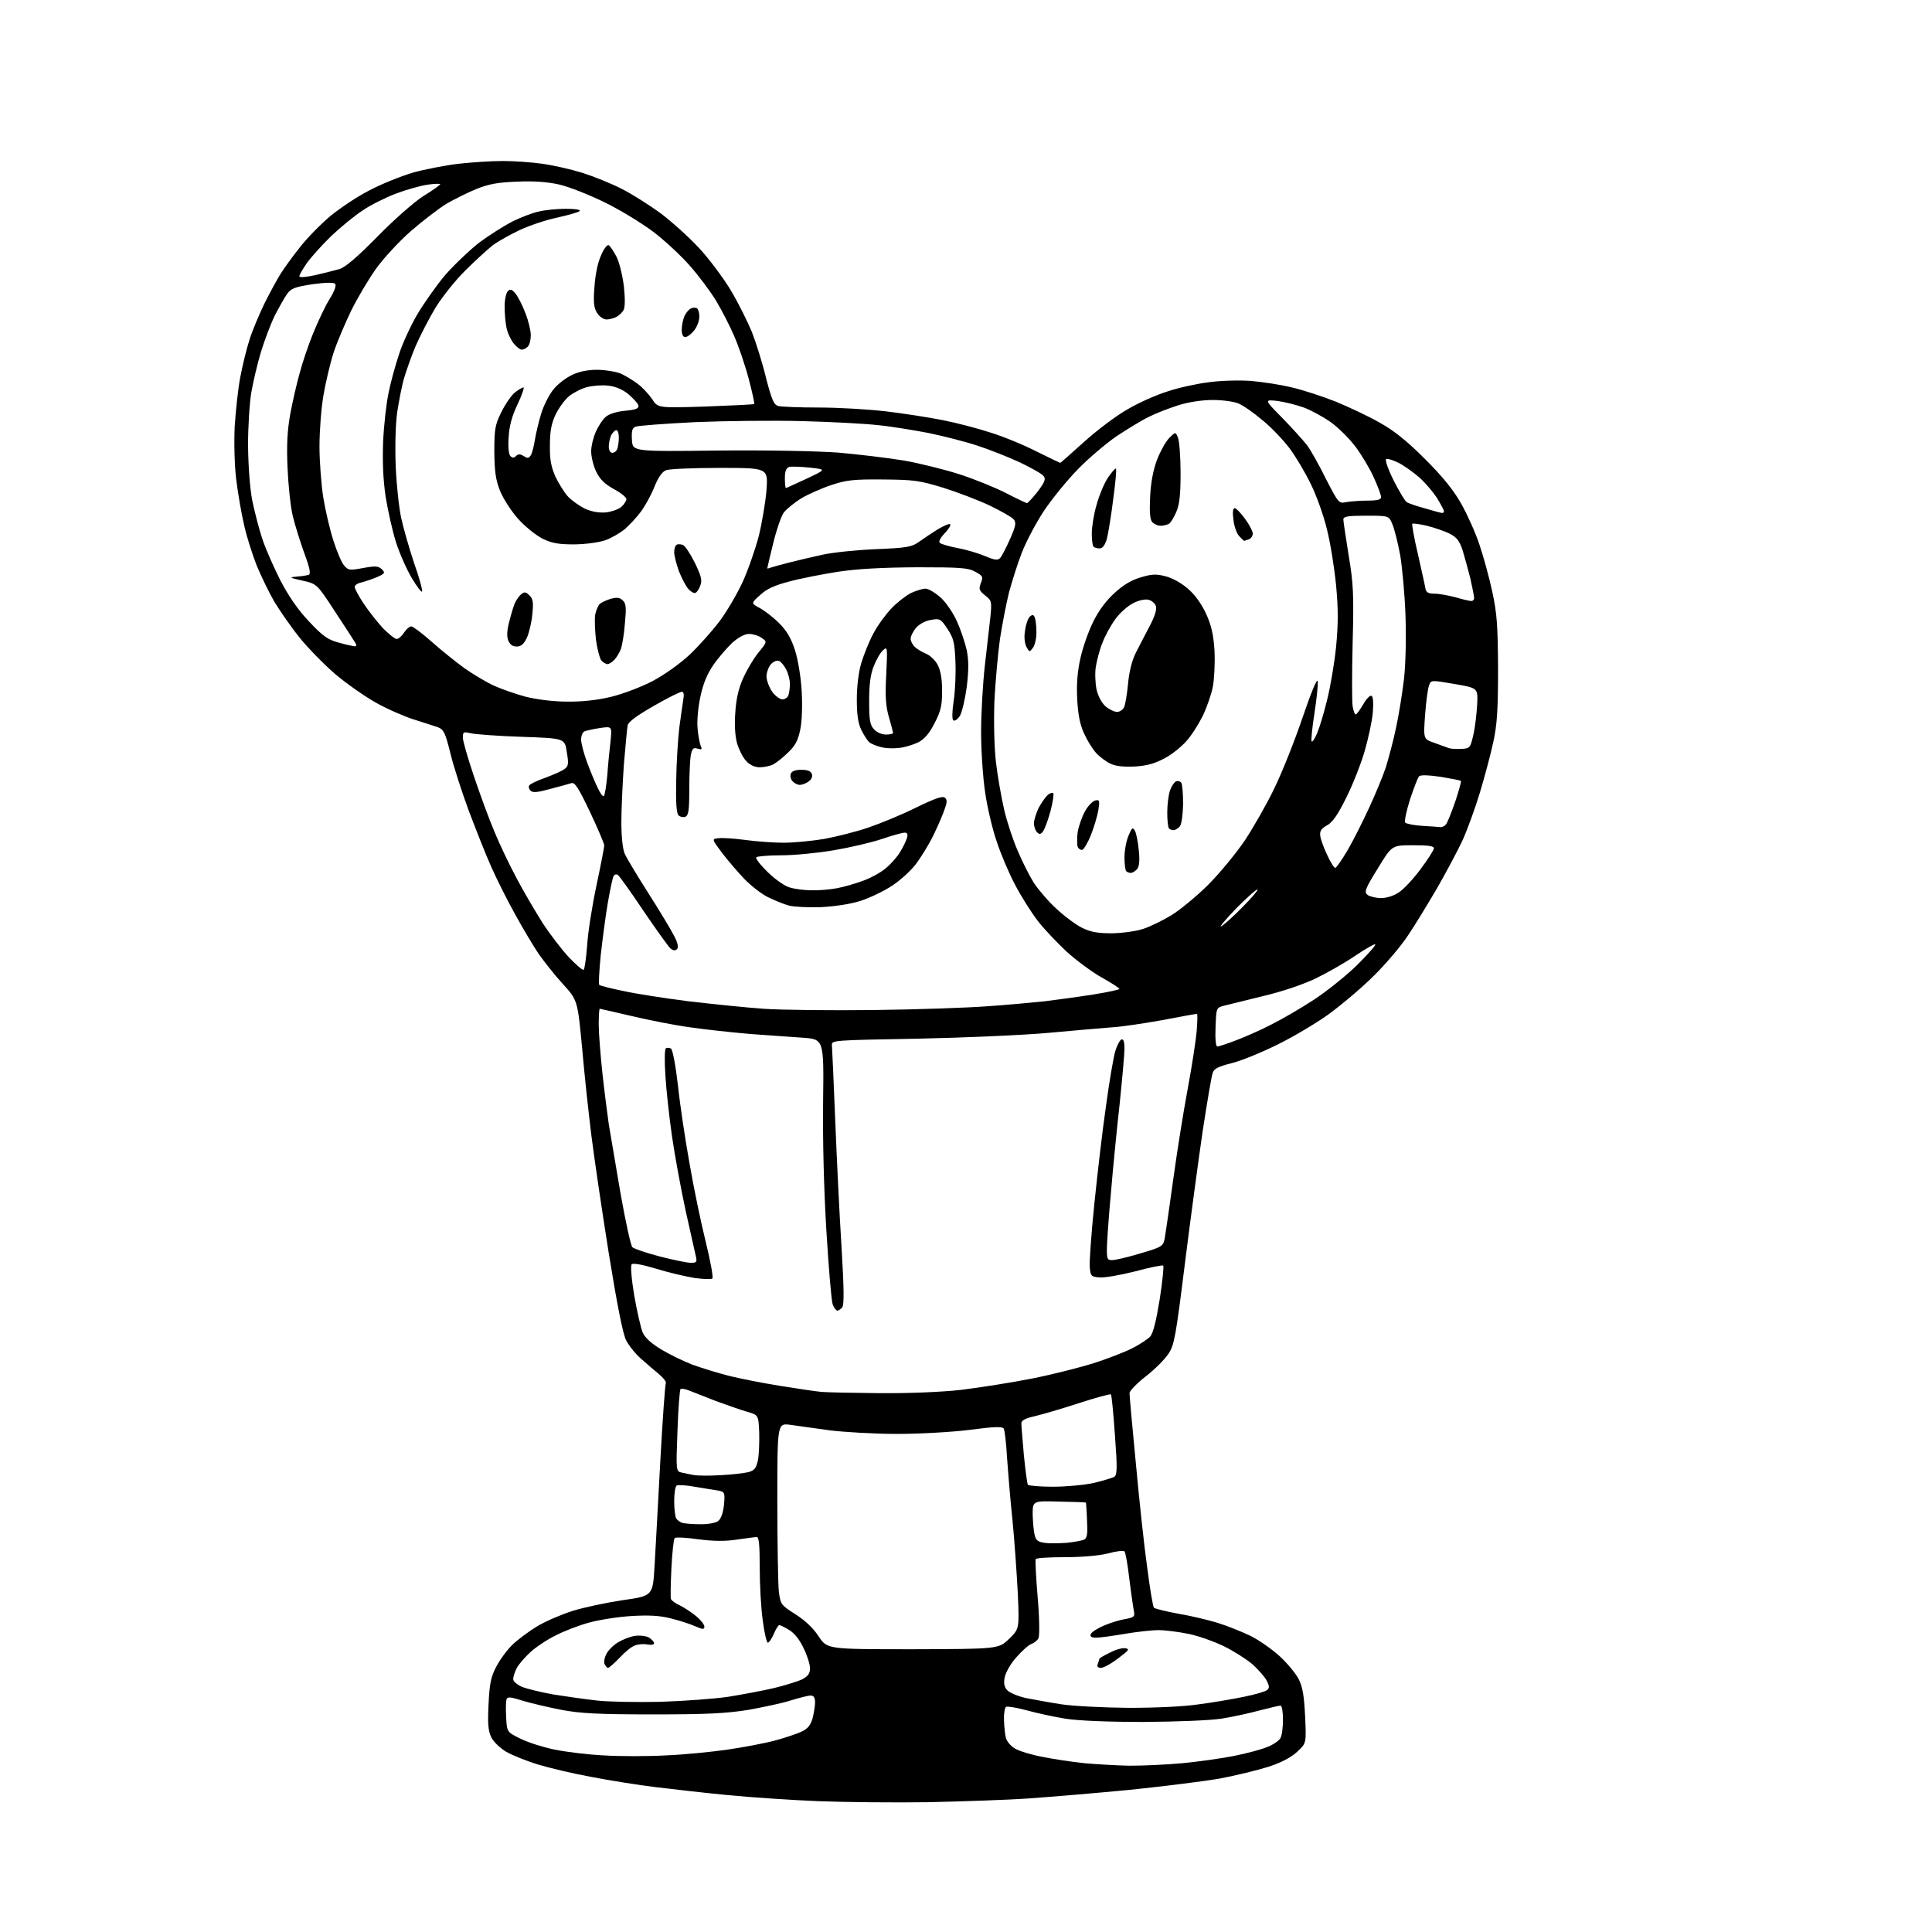 <?xml version="1.0" encoding="UTF-8" standalone="no"?>
<svg 
  version="1.1" 
  xmlns="http://www.w3.org/2000/svg" 
  xmlns:xlink="http://www.w3.org/1999/xlink" 
  xmlns:svg="http://www.w3.org/2000/svg"
  xmlns:rdf="http://www.w3.org/1999/02/22-rdf-syntax-ns#"
  xmlns:cc="http://creativecommons.org/ns#"
  xmlns:dc="http://purl.org/dc/elements/1.1/"
  viewBox="0 0 768 768"
  width="768"
  height="768"
>
<style>svg {background-color: white; }</style>"
<path stroke="none" fill="black" fill-rule="evenodd" d="M369.0,716.4C355.5,716.6 335.9,716.4 325.5,716.0C315.1,715.6 298.9,714.5 289.5,713.6C280.1,712.7 267.1,711.2 260.5,710.4C253.9,709.6 242.6,707.8 235.3,706.4C228.1,705.1 218.4,702.8 213.8,701.4C209.2,700.0 203.6,697.7 201.3,696.4C198.9,695.0 196.3,692.5 195.4,690.8C194.1,688.3 193.8,685.6 194.2,677.6C194.6,669.3 195.1,666.6 197.3,662.5C198.7,659.8 201.6,655.8 203.7,653.8C205.8,651.8 210.2,648.5 213.5,646.5C216.8,644.5 223.1,641.8 227.5,640.4C231.9,639.0 240.9,637.1 247.5,636.1C259.5,634.4 259.5,634.4 260.2,622.5C260.6,615.9 261.6,597.0 262.5,580.5C263.4,564.0 264.4,550.2 264.7,549.7C264.9,549.3 263.7,547.7 261.9,546.2C260.1,544.7 256.9,542.0 254.8,540.1C252.6,538.2 250.0,534.9 248.9,532.8C247.6,530.3 245.3,518.6 242.0,498.2C239.3,481.3 236.2,460.3 235.1,451.5C234.0,442.7 232.3,427.0 231.4,416.6C229.6,397.6 229.6,397.6 223.7,391.1C220.4,387.5 216.1,382.0 214.0,379.0C212.0,376.0 207.8,369.0 204.8,363.5C201.7,358.0 197.4,349.4 195.2,344.4C193.0,339.5 189.0,329.3 186.2,321.9C183.5,314.5 180.2,304.4 179.0,299.3C177.0,291.3 176.4,290.0 174.1,289.1C172.7,288.6 168.3,287.2 164.5,286.0C160.7,284.8 153.8,281.8 149.4,279.3C144.9,276.8 137.7,271.7 133.3,268.0C129.0,264.3 122.6,257.8 119.2,253.6C115.8,249.4 111.3,242.9 109.0,239.1C106.8,235.3 103.7,228.8 102.0,224.7C100.4,220.6 98.1,213.5 97.1,209.0C96.0,204.4 94.6,196.2 93.9,190.6C93.2,184.8 93.0,175.8 93.3,169.5C93.7,163.4 94.6,154.7 95.5,150.0C96.4,145.3 98.0,138.6 99.2,135.0C100.3,131.4 103.0,125.1 105.0,120.9C107.1,116.7 110.0,111.3 111.5,108.9C113.0,106.5 116.5,101.7 119.3,98.2C122.0,94.7 127.4,89.2 131.3,85.9C135.2,82.7 142.2,78.0 147.0,75.6C151.7,73.1 159.5,70.0 164.2,68.6C168.9,67.3 177.1,65.7 182.3,65.1C187.6,64.5 195.5,64.0 199.9,64.0C204.3,64.0 211.4,64.5 215.6,65.1C219.9,65.7 227.0,67.3 231.5,68.7C235.9,70.1 242.9,72.9 247.0,75.0C251.2,77.1 258.1,81.5 262.5,84.7C266.9,88.0 273.8,94.2 277.8,98.5C281.8,102.8 287.5,110.4 290.5,115.4C293.5,120.4 297.2,127.9 298.9,132.0C300.5,136.1 303.1,144.3 304.5,150.2C306.8,159.0 307.6,160.9 309.4,161.4C310.5,161.7 317.8,162.0 325.5,162.0C333.2,162.0 345.1,162.7 352.0,163.5C358.9,164.3 369.1,165.9 374.7,167.0C380.3,168.1 389.1,170.4 394.2,172.1C399.3,173.7 407.5,177.1 412.3,179.6C417.2,182.0 421.3,184.0 421.5,184.0C421.6,184.0 425.9,180.2 431.0,175.6C436.1,171.0 443.9,165.1 448.4,162.6C452.8,160.0 459.9,156.9 464.1,155.6C468.2,154.2 475.4,152.6 480.1,152.0C484.9,151.3 492.1,151.1 497.0,151.4C501.7,151.8 509.1,152.9 513.5,154.0C517.9,155.0 525.8,157.6 531.1,159.7C536.4,161.9 544.3,165.6 548.6,168.1C554.2,171.2 559.4,175.4 566.5,182.5C573.5,189.5 577.8,194.8 580.9,200.3C583.3,204.6 586.6,211.9 588.1,216.5C589.7,221.2 592.0,229.6 593.2,235.2C595.1,243.9 595.4,248.7 595.5,266.0C595.5,282.4 595.1,288.2 593.6,295.0C592.6,299.7 590.2,308.7 588.3,315.0C586.4,321.3 583.3,329.8 581.4,334.0C579.5,338.1 574.9,346.7 571.3,353.0C567.6,359.3 562.4,367.9 559.6,372.0C556.9,376.1 550.8,383.3 546.0,388.0C541.3,392.7 533.2,399.5 528.0,403.3C522.8,407.0 513.5,412.5 507.5,415.4C501.4,418.4 493.4,421.7 489.7,422.6C484.5,423.9 482.6,424.8 482.1,426.4C481.6,427.6 479.9,437.9 478.1,449.5C476.4,461.1 473.2,484.9 471.0,502.4C467.4,531.3 466.8,534.7 464.5,538.1C463.1,540.3 459.1,544.3 455.5,547.1C451.9,549.9 449.0,552.9 449.0,553.8C449.0,554.8 450.1,567.2 451.5,581.5C452.8,595.8 454.8,614.4 456.0,622.9C457.1,631.4 458.3,638.7 458.7,639.1C459.2,639.5 463.6,640.6 468.5,641.5C473.4,642.3 480.4,644.0 484.0,645.1C487.6,646.2 493.3,648.5 496.7,650.1C500.1,651.7 505.4,655.4 508.5,658.2C511.6,661.0 515.0,665.1 516.2,667.4C517.8,670.5 518.4,674.0 518.8,682.2C519.3,693.0 519.3,693.0 515.7,696.3C513.4,698.5 509.5,700.6 504.3,702.3C499.9,703.7 491.2,705.8 484.9,707.0C478.6,708.1 462.5,710.1 449.0,711.5C435.5,712.8 417.5,714.3 409.0,714.9C400.5,715.5 382.5,716.1 369.0,716.4zM449.0,701.9C454.2,701.9 463.7,701.5 470.0,700.9C476.3,700.3 485.6,699.0 490.6,698.0C495.6,697.0 501.6,695.4 503.9,694.4C506.2,693.5 508.5,691.9 509.0,690.9C509.6,689.9 510.0,686.6 510.0,683.6C510.0,680.5 509.6,678.0 509.0,678.0C508.5,678.0 504.8,678.9 500.8,679.9C496.8,681.0 489.9,682.5 485.5,683.2C480.7,683.9 468.2,684.4 454.5,684.5C440.3,684.5 428.4,684.0 423.5,683.2C419.1,682.5 412.2,681.0 408.2,679.9C404.2,678.8 400.4,678.2 399.9,678.5C399.4,678.9 399.0,681.2 399.1,683.8C399.2,686.4 399.5,689.6 399.9,691.0C400.3,692.3 401.9,694.2 403.5,695.1C405.2,696.1 410.1,697.6 414.5,698.4C418.9,699.3 426.3,700.4 431.0,700.9C435.7,701.3 443.8,701.8 449.0,701.9zM264.7,697.8C272.0,697.5 283.0,696.4 289.2,695.5C295.4,694.6 303.9,693.0 308.0,691.9C312.1,690.8 316.9,689.2 318.7,688.3C321.1,687.2 322.2,685.8 323.0,683.1C323.5,681.1 324.0,678.3 324.0,676.8C324.0,674.8 323.5,674.0 322.2,674.0C321.3,674.0 317.8,674.9 314.5,675.9C311.2,677.0 303.5,678.6 297.5,679.7C288.7,681.1 281.2,681.5 259.5,681.5C237.9,681.5 230.6,681.1 223.2,679.7C218.1,678.7 211.2,677.1 207.9,676.1C203.2,674.6 201.8,674.4 201.4,675.4C201.1,676.1 201.0,679.4 201.2,682.6C201.5,688.5 201.5,688.5 207.0,691.2C210.0,692.7 216.1,694.6 220.5,695.5C224.9,696.4 233.7,697.5 240.0,697.8C246.3,698.2 257.5,698.2 264.7,697.8zM448.5,678.9C459.2,678.9 470.6,678.4 476.5,677.5C482.0,676.8 490.1,675.4 494.5,674.5C498.9,673.6 503.1,672.4 503.7,671.8C504.7,671.0 504.6,670.2 503.5,668.0C502.7,666.5 500.1,663.6 497.8,661.5C495.4,659.5 490.4,656.3 486.5,654.4C482.6,652.5 476.4,650.3 472.5,649.5C468.6,648.7 463.2,648.0 460.5,648.0C457.8,648.0 451.7,648.7 447.0,649.5C442.3,650.3 437.3,651.0 435.8,651.0C433.9,651.0 433.2,650.6 433.6,649.6C433.9,648.8 436.2,647.3 438.8,646.2C441.4,645.1 445.2,643.9 447.4,643.6C450.9,642.9 451.2,642.6 450.7,640.2C450.4,638.7 449.6,633.0 448.9,627.5C448.3,622.0 447.4,617.1 447.0,616.7C446.6,616.3 443.7,616.6 440.5,617.5C436.9,618.4 430.2,619.0 423.3,619.0C417.2,619.0 411.9,619.3 411.7,619.8C411.5,620.2 411.8,627.0 412.5,635.0C413.2,643.1 413.3,650.2 412.8,651.2C412.4,652.1 411.1,653.1 410.0,653.5C409.0,653.8 406.3,656.2 404.1,658.7C401.8,661.2 399.8,664.8 399.4,666.7C398.9,669.1 399.2,670.6 400.4,671.9C401.3,672.9 404.7,674.3 407.8,675.0C411.0,675.6 417.4,676.8 422.0,677.5C426.7,678.2 438.6,678.8 448.5,678.9zM262.5,676.5C271.9,676.2 284.0,675.3 289.5,674.5C295.0,673.6 303.2,672.1 307.8,671.0C312.3,669.9 317.4,668.3 319.0,667.5C321.2,666.3 322.0,665.2 322.0,663.2C322.0,661.7 320.9,658.1 319.5,655.3C318.0,652.0 315.9,649.3 313.8,648.0C312.0,646.9 310.2,646.0 309.8,646.0C309.4,646.0 308.4,647.6 307.6,649.5C306.8,651.4 305.7,653.0 305.2,653.0C304.8,653.0 303.8,649.0 303.2,644.1C302.5,639.3 302.0,629.8 302.0,623.1C302.0,614.1 301.7,611.0 300.8,611.0C300.1,611.0 296.6,611.5 293.0,612.0C288.5,612.7 283.8,612.7 277.7,611.9C272.9,611.2 268.6,611.0 268.2,611.4C267.8,611.8 267.2,617.2 266.9,623.3C266.6,629.5 266.5,635.0 266.7,635.6C266.9,636.2 268.5,637.4 270.3,638.2C272.1,639.1 275.0,641.0 276.8,642.5C278.6,644.0 280.0,645.8 280.0,646.6C280.0,647.8 279.4,647.8 276.2,646.4C274.2,645.5 269.8,644.1 266.5,643.3C262.2,642.2 257.7,642.0 251.0,642.4C245.8,642.7 238.2,643.9 234.2,645.0C230.1,646.1 224.2,648.4 220.9,650.1C217.6,651.7 213.1,654.7 210.9,656.7C208.7,658.7 206.2,661.6 205.4,663.1C204.6,664.7 204.0,666.6 204.0,667.5C204.0,668.4 205.6,669.7 207.4,670.5C209.3,671.3 215.0,672.7 220.1,673.6C225.1,674.4 232.9,675.5 237.4,676.0C241.8,676.5 253.2,676.7 262.5,676.5zM241.7,663.0C241.3,663.0 240.7,662.3 240.3,661.4C240.0,660.6 240.3,658.8 241.1,657.4C241.8,656.0 243.8,654.0 245.6,652.9C247.4,651.8 250.4,650.6 252.3,650.3C254.2,650.0 256.7,650.3 257.9,650.9C259.0,651.6 260.0,652.6 260.0,653.2C260.0,653.8 258.9,654.0 257.3,653.7C255.8,653.4 253.6,653.6 252.4,654.1C251.1,654.5 248.4,656.7 246.3,659.0C244.2,661.2 242.1,663.0 241.7,663.0zM437.6,663.0C436.4,663.0 436.0,662.5 436.4,661.4C436.7,660.5 437.0,659.7 437.0,659.4C437.0,659.2 438.8,658.1 441.1,657.0C443.3,655.8 446.1,655.0 447.3,655.2C449.2,655.5 448.8,656.0 444.5,659.2C441.8,661.3 438.7,663.0 437.6,663.0zM362.9,655.6C396.9,655.5 396.9,655.5 401.1,651.5C405.2,647.5 405.2,647.5 404.6,633.5C404.2,625.8 403.3,612.8 402.5,604.5C401.6,596.2 400.7,584.9 400.3,579.3C400.0,573.7 399.4,568.6 399.0,567.9C398.4,567.0 395.3,567.1 385.4,568.4C378.1,569.3 365.5,570.0 356.5,570.0C347.7,570.0 335.8,569.3 330.0,568.6C324.2,567.8 317.1,566.8 314.2,566.4C309.0,565.7 309.0,565.7 309.0,596.6C309.0,613.6 309.3,629.8 309.6,632.7C310.3,637.8 310.4,638.0 316.2,641.7C320.0,644.1 323.4,647.3 325.5,650.6C328.9,655.6 328.9,655.6 362.9,655.6zM424.0,613.3C427.0,613.0 430.2,612.4 431.0,612.0C432.2,611.3 432.4,609.6 432.1,604.3C432.0,600.6 431.7,597.4 431.7,597.3C431.6,597.2 426.8,597.0 421.0,596.9C410.5,596.6 410.5,596.6 410.5,602.1C410.6,605.1 410.9,608.7 411.3,610.2C411.8,612.3 412.7,613.0 415.3,613.3C417.0,613.6 421.0,613.5 424.0,613.3zM278.1,605.9C281.2,606.0 284.4,605.4 285.4,604.7C286.6,603.8 287.4,601.6 287.8,598.2C288.2,593.5 288.1,593.1 285.9,592.6C284.6,592.4 280.4,591.7 276.7,591.1C273.0,590.4 269.5,590.2 269.0,590.5C268.4,590.9 268.0,593.7 268.0,596.8C268.0,599.9 268.4,603.0 268.8,603.6C269.2,604.2 270.2,605.0 271.0,605.3C271.8,605.6 275.0,605.9 278.1,605.9zM418.6,591.0C423.8,591.0 431.1,590.3 434.8,589.5C438.5,588.6 442.1,587.5 442.9,587.1C444.1,586.3 444.2,583.8 443.2,570.5C442.6,561.8 441.9,554.6 441.6,554.3C441.4,554.0 435.6,555.6 428.8,557.8C422.1,560.0 414.1,562.3 411.2,563.0C407.5,563.8 406.0,564.7 406.0,565.8C406.0,566.8 406.5,572.4 407.0,578.4C407.6,584.4 408.3,589.7 408.6,590.2C408.9,590.6 413.4,591.0 418.6,591.0zM286.5,586.4C290.9,586.2 295.8,585.6 297.5,585.2C299.9,584.5 300.6,583.7 301.3,580.4C301.7,578.3 301.9,573.4 301.8,569.5C301.5,562.5 301.5,562.5 297.0,561.2C294.5,560.5 288.9,558.5 284.5,556.9C280.1,555.2 275.3,553.3 273.8,552.7C272.3,552.1 270.8,551.9 270.5,552.2C270.2,552.5 269.6,560.0 269.3,568.8C268.7,584.9 268.7,584.9 271.1,585.4C272.4,585.7 274.6,586.1 276.0,586.4C277.4,586.6 282.1,586.7 286.5,586.4zM349.5,553.8C360.9,553.9 373.9,553.4 382.0,552.5C389.4,551.6 402.1,549.6 410.2,548.0C418.3,546.4 429.3,543.6 434.7,541.9C440.1,540.2 447.0,537.5 450.0,536.0C453.0,534.5 456.3,532.3 457.2,531.3C458.4,530.0 459.6,525.1 461.0,516.5C462.1,509.4 462.7,503.4 462.4,503.1C462.1,502.8 457.1,503.8 451.2,505.4C445.3,506.9 438.9,508.0 437.0,507.8C433.7,507.5 433.5,507.2 433.2,503.7C433.0,501.6 433.8,490.4 435.0,478.7C436.2,467.0 438.2,449.6 439.6,440.0C440.9,430.3 442.6,420.4 443.3,418.0C444.0,415.6 445.1,413.5 445.8,413.2C446.6,413.0 447.0,414.1 447.0,416.8C447.0,419.0 446.1,428.8 445.1,438.6C444.0,448.5 442.4,464.5 441.6,474.3C440.7,484.1 440.0,494.1 440.0,496.6C440.0,500.5 440.2,501.0 442.2,500.9C443.5,500.9 448.5,499.7 453.5,498.2C462.5,495.5 462.5,495.5 463.2,491.0C463.6,488.5 465.1,478.2 466.5,468.0C467.9,457.8 470.4,442.1 472.1,433.0C473.8,423.9 475.4,413.5 475.7,409.8C476.0,406.0 476.1,403.0 475.8,403.0C475.5,403.0 469.4,404.1 462.1,405.5C454.9,406.8 445.7,408.2 441.7,408.4C437.8,408.7 426.4,409.7 416.5,410.6C406.6,411.5 383.2,412.5 364.5,412.9C331.3,413.5 330.5,413.5 330.7,415.5C330.8,416.6 331.4,429.9 332.0,445.0C332.6,460.1 333.7,482.8 334.5,495.4C335.5,512.0 335.6,518.7 334.8,519.7C334.2,520.4 333.3,521.0 332.9,521.0C332.4,521.0 331.5,519.9 331.0,518.5C330.5,517.2 329.4,504.0 328.5,489.2C327.5,473.0 327.0,452.4 327.2,437.7C327.5,413.1 327.5,413.1 319.0,412.5C314.3,412.2 304.9,411.5 298.0,411.0C291.1,410.4 280.6,409.3 274.5,408.4C268.4,407.6 257.9,405.5 251.1,403.9C244.3,402.3 238.6,401.0 238.4,401.0C238.2,401.0 238.0,403.8 238.0,407.2C238.0,410.7 238.7,419.5 239.5,426.9C240.3,434.3 241.5,443.3 242.0,446.9C242.6,450.5 244.7,462.7 246.6,474.0C248.6,485.3 250.7,495.1 251.4,495.8C252.0,496.4 257.0,498.1 262.4,499.5C267.8,500.9 273.4,502.0 274.7,502.0C276.8,502.0 277.1,501.6 276.7,499.8C276.4,498.5 274.6,490.3 272.6,481.5C270.7,472.7 268.2,459.2 267.1,451.5C266.0,443.8 264.8,432.9 264.5,427.4C264.1,421.7 264.2,417.0 264.7,416.7C265.2,416.4 266.1,416.5 266.7,416.8C267.4,417.2 268.6,423.7 269.5,431.5C270.3,439.2 272.4,453.1 274.1,462.5C275.7,471.9 278.6,485.8 280.5,493.5C282.4,501.2 283.6,507.8 283.2,508.2C282.8,508.6 279.5,508.5 276.0,508.0C272.4,507.4 265.5,505.8 260.7,504.3C255.4,502.7 251.6,502.0 251.1,502.6C250.6,503.1 251.0,508.3 252.1,514.9C253.2,521.2 254.7,527.7 255.4,529.5C256.3,531.7 258.7,533.9 262.8,536.4C266.1,538.4 271.7,541.1 275.3,542.5C278.9,543.8 285.4,545.8 289.7,546.9C294.1,548.0 303.2,549.8 310.1,550.9C316.9,552.0 324.3,553.1 326.5,553.3C328.7,553.5 339.1,553.7 349.5,553.8zM483.9,416.0C484.5,416.0 487.8,414.9 491.2,413.6C494.7,412.3 501.1,409.5 505.5,407.2C509.9,405.0 517.6,400.5 522.6,397.2C527.6,393.9 535.2,387.8 539.5,383.6C543.7,379.4 547.0,375.7 546.7,375.4C546.4,375.1 542.8,377.2 538.6,380.0C534.5,382.8 527.3,386.9 522.7,389.1C517.8,391.4 509.3,394.3 501.9,396.0C495.1,397.7 488.1,399.4 486.5,399.8C483.5,400.6 483.5,400.6 483.2,408.3C483.0,413.0 483.3,416.0 483.9,416.0zM347.5,401.5C364.6,401.3 384.8,400.6 392.5,400.0C400.2,399.5 410.6,398.5 415.5,398.0C420.4,397.4 429.1,396.2 434.8,395.3C440.4,394.4 445.0,393.4 445.0,393.1C445.0,392.8 441.8,390.7 438.0,388.6C434.2,386.5 427.9,381.8 424.0,378.3C420.2,374.7 414.9,369.2 412.4,365.9C409.9,362.6 405.9,356.3 403.5,351.7C401.1,347.2 397.8,339.4 396.2,334.5C394.5,329.6 392.4,320.7 391.6,314.9C390.7,309.0 390.0,298.2 390.0,290.9C390.0,283.5 390.7,271.6 391.5,264.5C392.3,257.4 393.3,248.6 393.7,245.2C394.3,239.1 394.2,238.7 391.6,236.7C389.2,234.7 389.0,234.2 389.9,231.8C390.9,229.3 390.7,228.9 387.7,227.3C384.9,225.7 381.8,225.5 364.5,225.5C350.6,225.6 341.0,226.1 333.0,227.3C326.7,228.3 317.9,230.0 313.6,231.2C307.8,232.7 304.6,234.2 302.1,236.6C298.5,239.8 298.5,239.8 302.0,241.7C303.9,242.7 307.4,245.4 309.7,247.7C312.8,250.8 314.5,253.7 316.1,258.7C317.3,262.7 318.4,269.4 318.7,275.0C319.0,280.5 318.8,286.9 318.1,290.1C317.2,294.4 316.1,296.5 313.2,299.2C311.2,301.2 308.5,303.3 307.3,303.9C306.1,304.5 303.7,305.0 302.0,305.0C300.0,305.0 298.1,304.1 296.6,302.5C295.3,301.1 293.7,297.9 293.0,295.5C292.2,292.6 291.9,288.0 292.3,283.2C292.6,278.0 293.6,273.6 295.4,269.6C296.9,266.3 299.6,261.7 301.5,259.4C305.0,255.1 305.0,255.1 302.8,253.6C301.6,252.7 299.3,252.0 297.8,252.0C296.0,252.0 293.6,253.3 291.1,255.5C289.0,257.5 285.6,261.4 283.6,264.3C281.1,267.9 279.5,271.8 278.4,277.0C277.5,281.1 277.0,286.8 277.3,289.5C277.5,292.2 278.1,295.3 278.5,296.4C279.2,297.9 279.0,298.1 277.3,297.6C275.6,297.1 275.2,297.5 274.6,300.1C274.3,301.8 274.0,307.9 274.0,313.7C274.0,322.2 273.7,324.2 272.4,324.7C271.6,325.0 270.3,324.7 269.7,324.1C268.9,323.3 268.6,318.9 268.8,310.2C268.9,303.2 269.5,293.9 270.0,289.5C270.6,285.1 271.3,280.0 271.6,278.2C272.0,276.0 271.8,275.0 271.0,275.0C270.3,275.0 265.3,277.5 259.9,280.6C253.1,284.5 249.8,286.9 249.5,288.4C249.3,289.5 248.6,296.5 248.0,303.9C247.5,311.3 247.0,321.5 247.0,326.7C247.0,332.3 247.5,337.4 248.3,339.3C249.1,341.1 253.3,348.1 257.7,355.0C262.1,361.9 266.7,369.5 267.9,371.9C269.5,374.9 269.8,376.6 269.1,377.3C268.4,378.0 267.6,377.9 266.5,377.0C265.7,376.3 260.9,369.6 255.8,362.1C250.8,354.6 246.2,348.2 245.6,347.8C245.0,347.4 244.2,347.6 243.9,348.3C243.5,349.0 242.5,353.8 241.6,359.0C240.7,364.2 239.5,373.5 238.8,379.7C238.2,385.9 237.9,391.2 238.2,391.5C238.5,391.8 242.7,392.9 247.6,393.9C252.5,395.0 264.1,396.8 273.5,398.0C282.9,399.1 296.4,400.5 303.5,401.0C310.6,401.5 330.4,401.7 347.5,401.5zM232.0,385.5C232.4,385.3 233.0,380.9 233.4,375.8C233.7,370.7 235.4,360.0 237.1,352.0C238.8,344.0 240.2,336.8 240.2,336.0C240.1,335.2 237.6,329.2 234.5,322.7C230.1,313.4 228.5,310.9 227.2,311.3C226.3,311.6 222.5,312.6 218.8,313.6C213.7,315.0 211.8,315.2 210.9,314.3C210.3,313.7 210.0,312.8 210.4,312.2C210.7,311.7 213.5,310.3 216.7,309.2C219.9,308.0 223.4,306.5 224.4,305.7C226.0,304.5 226.1,303.7 225.3,298.9C224.5,293.5 224.5,293.5 207.5,292.9C198.1,292.6 189.0,291.9 187.2,291.5C184.2,290.8 184.0,290.9 184.0,293.3C184.0,294.6 186.0,301.5 188.4,308.6C190.8,315.7 194.4,325.6 196.5,330.5C198.5,335.4 202.5,343.8 205.3,349.0C208.0,354.2 212.8,362.3 215.7,366.9C218.7,371.5 223.4,377.6 226.2,380.6C229.0,383.5 231.6,385.8 232.0,385.5zM442.0,371.0C446.5,370.9 451.5,370.2 454.6,369.2C457.5,368.2 462.4,365.8 465.5,363.9C468.7,362.0 475.2,356.7 480.0,352.0C484.8,347.2 491.3,339.3 494.9,334.0C498.3,328.8 503.6,319.6 506.5,313.5C509.5,307.4 514.5,294.9 517.7,285.5C521.2,275.2 523.6,269.4 523.8,270.8C524.0,272.1 523.4,277.8 522.5,283.6C521.6,289.4 521.1,294.4 521.4,294.7C521.7,295.1 522.7,293.6 523.6,291.4C524.5,289.3 526.3,283.4 527.5,278.4C528.8,273.4 530.4,263.9 531.1,257.3C532.0,247.8 532.0,242.3 531.1,232.5C530.4,225.5 528.8,215.5 527.4,210.1C526.1,204.8 523.3,196.9 521.1,192.5C519.0,188.1 515.2,181.7 512.7,178.3C510.2,175.0 505.3,169.8 501.8,167.0C498.4,164.1 494.1,161.1 492.3,160.4C490.5,159.6 485.9,159.0 482.1,159.0C477.9,159.0 472.5,159.8 468.4,161.1C464.6,162.3 459.2,164.4 456.5,165.8C453.8,167.1 448.1,170.6 444.0,173.3C439.9,176.1 432.9,182.0 428.6,186.4C424.2,190.9 418.1,198.4 414.9,203.2C411.7,208.1 407.8,215.5 406.2,219.7C404.5,224.0 402.3,231.1 401.1,235.5C400.0,239.9 398.4,248.2 397.5,254.0C396.7,259.8 395.7,270.8 395.3,278.5C395.0,287.1 395.2,296.6 395.9,303.0C396.6,308.8 398.1,317.3 399.2,322.0C400.3,326.7 402.7,334.0 404.6,338.3C406.4,342.6 409.3,348.3 411.0,351.0C412.8,353.7 416.8,358.4 420.0,361.3C423.2,364.3 427.7,367.6 430.1,368.8C433.5,370.5 436.3,371.0 442.0,371.0zM485.5,368.2C486.6,367.6 490.4,364.2 493.9,360.6C497.5,357.0 500.2,353.8 499.9,353.6C499.6,353.3 495.8,356.7 491.4,361.1C487.1,365.6 484.4,368.8 485.5,368.2zM326.5,360.6C321.6,360.8 315.8,360.5 313.7,360.0C311.7,359.5 307.9,357.9 305.2,356.6C302.6,355.3 298.4,352.0 295.8,349.3C293.3,346.7 289.3,342.0 287.0,339.0C282.9,333.5 282.9,333.5 285.6,333.2C287.1,333.0 291.9,333.3 296.3,333.9C300.7,334.5 307.6,335.0 311.5,335.0C315.5,335.0 322.7,334.3 327.6,333.5C332.5,332.6 340.4,330.6 345.1,329.0C349.8,327.4 358.4,323.9 364.0,321.1C371.6,317.4 374.7,316.3 375.6,317.1C376.7,318.0 376.5,319.2 374.9,323.3C373.8,326.2 371.7,330.8 370.3,333.5C368.9,336.2 366.2,340.6 364.3,343.2C362.4,345.8 358.2,349.7 354.9,351.9C351.5,354.2 345.8,356.9 342.1,358.1C338.1,359.4 331.9,360.3 326.5,360.6zM549.0,357.0C551.2,357.0 554.1,356.1 556.1,354.7C558.0,353.5 561.9,349.3 564.7,345.5C567.6,341.6 570.0,337.9 570.0,337.2C570.0,336.3 567.7,336.0 561.6,336.0C553.3,336.0 553.3,336.0 547.7,345.2C542.5,353.6 542.2,354.6 543.7,355.8C544.6,356.4 547.0,357.0 549.0,357.0zM322.6,353.9C325.4,354.0 329.9,353.6 332.6,353.1C335.4,352.6 340.2,351.2 343.4,350.0C346.6,348.8 350.7,346.5 352.5,344.8C354.4,343.2 356.8,340.4 357.8,338.7C358.9,336.9 360.1,334.5 360.5,333.2C361.0,331.6 360.7,331.0 359.6,331.0C358.7,331.0 354.7,332.1 350.6,333.5C346.5,334.9 337.9,336.9 331.4,338.0C325.0,339.1 315.6,340.0 310.5,340.0C305.3,340.0 300.9,340.4 300.6,340.8C300.3,341.3 302.4,344.0 305.3,346.8C308.2,349.6 312.0,352.3 314.0,352.8C315.9,353.4 319.8,353.9 322.6,353.9zM449.5,347.0C448.9,347.0 448.0,346.7 447.7,346.3C447.3,346.0 447.0,343.5 447.0,340.8C447.0,338.1 447.7,334.3 448.6,332.2C450.0,328.9 450.2,328.7 451.2,330.3C451.7,331.4 452.4,334.8 452.7,338.1C453.1,342.0 452.9,344.5 452.0,345.5C451.3,346.3 450.2,347.0 449.5,347.0zM530.8,345.0C531.2,345.0 533.5,341.7 535.8,337.8C538.1,333.8 541.9,326.2 544.3,321.0C546.7,315.8 549.7,308.6 550.9,305.0C552.0,301.4 553.9,294.4 554.9,289.5C556.0,284.6 557.4,275.8 558.1,270.0C558.8,263.7 559.0,253.6 558.7,244.5C558.4,236.2 557.4,225.5 556.6,220.7C555.7,215.8 554.3,210.3 553.5,208.4C552.1,205.0 552.1,205.0 543.1,205.0C535.7,205.0 534.0,205.3 534.0,206.5C534.0,207.3 535.0,213.7 536.1,220.7C538.0,231.9 538.2,236.3 537.7,255.5C537.4,267.6 537.4,279.0 537.7,280.8C538.0,282.5 538.5,284.0 538.9,284.0C539.3,284.0 540.6,282.2 541.9,280.0C543.1,277.8 544.6,276.3 545.2,276.6C545.9,277.0 546.0,279.5 545.7,283.4C545.4,286.8 543.9,293.6 542.5,298.5C541.1,303.4 537.8,311.8 535.2,317.0C531.8,323.9 529.7,326.9 527.5,328.1C525.3,329.3 524.6,330.3 524.8,332.1C524.9,333.4 526.1,336.8 527.5,339.7C528.8,342.6 530.3,345.0 530.8,345.0zM430.3,337.8C429.6,338.0 428.7,337.4 428.4,336.6C428.1,335.7 428.1,333.1 428.4,330.7C428.8,328.4 430.1,324.7 431.3,322.5C432.5,320.3 434.4,318.4 435.4,318.2C437.1,317.8 437.2,318.3 436.6,322.1C436.2,324.4 434.9,328.8 433.7,331.8C432.5,334.9 430.9,337.5 430.3,337.8zM414.6,330.5C413.7,331.7 413.2,331.8 412.2,330.8C411.6,330.2 411.0,328.5 411.0,327.3C411.0,326.0 411.9,323.2 412.9,321.1C414.0,319.1 415.6,316.8 416.5,316.0C417.3,315.3 418.3,315.0 418.7,315.3C419.0,315.7 418.5,318.9 417.6,322.4C416.6,326.0 415.3,329.6 414.6,330.5zM466.5,330.0C465.9,330.0 465.0,329.7 464.7,329.3C464.3,329.0 464.0,326.1 464.0,323.0C464.0,319.9 464.5,315.9 465.1,314.2C465.7,312.5 466.8,310.9 467.5,310.6C468.3,310.3 469.2,310.6 469.6,311.2C470.0,311.8 470.3,315.6 470.3,319.7C470.2,324.0 469.7,327.6 469.0,328.5C468.3,329.3 467.2,330.0 466.5,330.0zM572.6,328.8C573.2,328.9 574.2,328.4 574.8,327.7C575.4,327.0 577.0,322.9 578.5,318.6C579.9,314.3 581.0,310.6 580.7,310.4C580.5,310.2 576.9,309.5 572.7,308.8C567.9,308.1 564.6,308.0 564.1,308.6C563.6,309.1 562.0,313.3 560.5,317.8C559.0,322.5 558.2,326.6 558.6,327.0C559.1,327.5 562.2,328.1 565.5,328.3C568.8,328.5 572.0,328.7 572.6,328.8zM240.0,316.5C240.4,316.2 241.0,312.6 241.4,308.3C241.7,304.0 242.3,297.9 242.7,294.6C243.3,288.7 243.3,288.7 238.5,289.4C235.9,289.8 233.1,290.4 232.4,290.7C231.6,291.0 231.0,292.5 231.0,294.0C231.0,295.5 232.1,299.6 233.4,303.1C234.7,306.6 236.6,311.2 237.6,313.2C238.5,315.2 239.6,316.7 240.0,316.5zM317.9,312.0C317.0,312.0 315.7,311.3 315.0,310.5C314.3,309.7 314.0,308.3 314.4,307.5C314.7,306.6 316.2,306.0 318.5,306.0C320.9,306.0 322.3,306.5 322.7,307.6C323.1,308.7 322.6,309.8 321.5,310.6C320.5,311.4 318.9,312.0 317.9,312.0zM451.1,304.7C446.8,304.9 443.5,304.6 441.5,303.6C439.9,302.9 437.3,301.0 435.8,299.4C434.3,297.8 432.1,294.2 430.9,291.5C429.3,288.0 428.5,283.9 428.2,277.8C427.9,271.9 428.3,266.8 429.5,261.6C430.4,257.4 432.7,250.9 434.6,247.1C436.8,242.6 439.9,238.5 443.2,235.6C446.5,232.5 450.0,230.5 453.5,229.5C457.8,228.2 459.6,228.1 463.4,229.1C466.1,229.8 469.7,231.8 472.3,234.1C475.1,236.5 477.7,240.2 479.5,244.1C481.6,248.8 482.4,252.4 482.8,258.9C483.0,263.7 482.7,270.0 482.1,273.1C481.5,276.1 479.7,281.3 478.1,284.6C476.5,287.8 473.7,292.3 471.7,294.5C469.8,296.7 465.9,299.9 463.0,301.4C459.1,303.5 456.0,304.4 451.1,304.7zM357.5,297.3C355.3,297.6 352.0,297.5 350.3,297.0C348.5,296.6 346.4,295.7 345.6,295.1C344.8,294.4 343.4,292.2 342.4,290.2C341.1,287.5 340.6,284.1 340.6,278.0C340.6,272.8 341.3,267.1 342.4,263.5C343.4,260.2 345.5,254.9 347.2,251.8C348.8,248.7 352.1,244.2 354.4,241.8C356.7,239.4 360.2,236.7 362.2,235.7C364.2,234.8 366.7,234.0 367.9,234.0C369.1,234.0 371.7,235.6 373.9,237.5C376.0,239.4 378.9,243.6 380.4,247.0C381.9,250.3 383.6,255.4 384.3,258.5C385.1,262.6 385.1,266.2 384.3,273.1C383.6,278.1 382.4,283.3 381.5,284.7C380.5,286.1 379.4,286.8 378.9,286.3C378.4,285.8 378.5,282.5 379.1,278.6C379.7,274.9 380.0,267.9 379.8,263.1C379.5,255.5 379.1,253.8 376.7,250.1C374.0,246.0 373.6,245.8 370.2,246.4C368.0,246.7 365.6,248.0 364.2,249.5C363.0,250.9 362.0,252.9 362.0,253.9C362.0,254.9 362.8,256.4 363.8,257.3C364.7,258.1 366.7,259.3 368.2,259.9C369.7,260.5 371.7,262.4 372.7,264.2C373.9,266.5 374.5,269.8 374.5,274.6C374.5,280.5 374.0,282.6 371.5,287.5C369.4,291.6 367.5,293.8 365.0,295.1C363.1,296.0 359.7,297.1 357.5,297.3zM581.0,297.7C584.3,297.5 584.5,297.3 585.7,292.0C586.4,289.0 587.0,283.6 587.2,280.0C587.5,273.5 587.5,273.5 578.2,271.9C568.9,270.3 568.8,270.3 568.1,272.4C567.6,273.5 566.9,278.8 566.5,284.1C565.8,293.8 565.8,293.8 570.2,295.3C572.5,296.2 575.2,297.1 576.0,297.4C576.8,297.7 579.1,297.8 581.0,297.7zM352.2,292.0C353.7,292.0 355.0,291.7 355.0,291.4C355.0,291.1 354.3,288.3 353.4,285.2C352.1,280.8 351.8,277.0 352.3,268.2C352.8,257.1 352.8,256.9 351.0,258.5C349.9,259.5 348.3,262.3 347.3,264.9C346.0,268.1 345.5,272.3 345.5,278.6C345.5,286.2 345.8,288.1 347.4,289.9C348.5,291.1 350.5,292.0 352.2,292.0zM444.0,283.0C445.1,283.0 446.3,282.2 446.8,281.2C447.3,280.3 448.0,276.1 448.4,272.0C448.8,267.3 449.9,262.7 451.5,259.5C452.9,256.8 455.4,251.9 457.1,248.7C459.0,245.1 459.9,242.3 459.5,241.0C459.2,239.9 457.8,238.7 456.5,238.4C455.2,238.1 452.7,238.6 450.4,239.8C448.2,240.9 445.0,243.8 443.3,246.2C441.5,248.7 439.2,252.9 438.2,255.6C437.1,258.3 436.0,262.6 435.6,265.1C435.2,267.6 435.4,271.7 435.9,274.1C436.5,276.7 437.9,279.4 439.5,280.8C440.9,282.0 443.0,283.0 444.0,283.0zM225.5,278.9C231.2,279.0 237.6,278.3 242.9,277.0C247.5,275.9 254.9,273.1 259.3,270.8C264.2,268.2 270.1,264.0 274.2,260.2C277.9,256.7 283.2,250.7 286.0,247.0C288.8,243.3 292.9,236.3 295.1,231.6C297.3,226.8 300.2,218.5 301.6,213.2C302.9,207.9 304.3,199.6 304.7,194.8C305.3,186.0 305.3,186.0 286.2,186.0C275.7,186.0 266.1,186.4 264.8,186.9C263.2,187.5 261.7,189.7 260.1,193.6C258.8,196.9 256.3,201.4 254.6,203.6C252.9,205.9 250.0,208.9 248.3,210.4C246.6,211.8 243.2,213.8 240.8,214.7C238.2,215.6 233.3,216.3 228.5,216.4C222.1,216.4 219.6,216.0 215.8,214.2C213.2,212.9 208.8,209.4 206.1,206.4C203.3,203.3 200.2,198.5 198.8,195.2C197.0,190.6 196.6,187.5 196.5,179.5C196.5,170.5 196.8,168.9 199.3,163.8C200.9,160.6 203.3,157.1 204.7,156.0C206.1,154.9 207.6,154.0 208.1,154.0C208.5,154.0 207.5,157.0 205.7,160.8C203.5,165.4 202.4,169.5 202.2,173.8C201.9,177.7 202.2,180.6 202.9,181.3C203.7,182.1 204.3,182.1 205.1,181.3C206.0,180.4 206.7,180.4 208.2,181.3C209.7,182.3 210.2,182.2 211.0,181.0C211.5,180.2 212.2,177.5 212.6,175.0C213.0,172.5 214.1,167.8 215.1,164.5C216.1,161.2 218.3,156.9 220.0,154.8C221.6,152.8 224.9,150.2 227.3,149.1C230.1,147.7 233.6,147.0 237.3,147.0C240.5,147.0 244.6,147.7 246.5,148.4C248.4,149.2 251.5,151.1 253.4,152.5C255.3,153.9 257.9,156.7 259.2,158.6C261.5,162.2 261.5,162.2 280.5,161.6C290.9,161.2 299.6,160.8 299.8,160.6C300.0,160.3 299.0,155.8 297.6,150.5C296.2,145.2 293.6,137.6 291.9,133.7C290.2,129.7 287.0,123.5 284.8,119.8C282.6,116.1 277.8,109.7 274.2,105.6C270.5,101.4 263.9,95.3 259.5,92.0C255.1,88.7 246.6,83.5 240.5,80.5C234.4,77.5 226.3,74.3 222.5,73.4C217.7,72.3 212.4,71.9 205.5,72.2C197.7,72.5 194.1,73.2 189.2,75.2C185.8,76.6 180.4,79.3 177.3,81.1C174.3,83.0 168.0,87.8 163.4,91.8C158.8,95.8 152.6,102.5 149.5,106.8C146.5,111.0 142.0,118.6 139.5,123.7C137.1,128.7 133.9,136.2 132.6,140.2C131.3,144.2 129.5,151.8 128.6,157.0C127.7,162.1 127.0,171.3 127.0,177.4C127.0,183.5 127.7,192.6 128.5,197.7C129.3,202.7 131.1,210.4 132.5,214.8C133.9,219.2 135.8,223.7 136.8,224.8C138.4,226.7 139.0,226.8 144.3,225.8C149.3,224.9 150.4,225.0 151.8,226.3C153.2,227.7 153.0,228.0 149.9,229.4C148.0,230.2 145.3,231.1 143.8,231.5C142.2,231.8 141.0,232.6 141.0,233.3C141.0,234.0 142.6,237.0 144.6,240.0C146.6,243.0 150.1,247.4 152.3,249.8C154.6,252.1 157.0,254.0 157.7,254.0C158.4,254.0 159.7,252.9 160.6,251.5C161.5,250.1 162.8,249.0 163.5,249.0C164.1,249.0 167.8,251.7 171.6,255.1C175.4,258.5 181.3,263.2 184.6,265.6C188.0,268.0 193.2,271.1 196.2,272.5C199.3,273.9 205.0,275.9 209.1,277.0C213.7,278.1 220.0,278.9 225.5,278.9zM311.0,278.0C312.0,278.0 313.1,277.3 313.4,276.4C313.7,275.5 314.0,273.5 314.0,271.9C314.0,270.2 313.3,267.6 312.5,266.1C311.7,264.5 310.4,263.0 309.6,262.7C308.8,262.4 307.4,263.0 306.4,264.1C305.5,265.2 304.7,267.3 304.7,268.9C304.7,270.4 305.7,273.1 306.9,274.9C308.1,276.6 310.0,278.0 311.0,278.0zM241.5,264.0C240.8,264.0 239.7,263.3 239.0,262.5C238.4,261.7 237.4,258.0 236.9,254.3C236.5,250.6 236.3,246.1 236.6,244.3C237.0,242.5 237.8,240.6 238.5,240.0C239.2,239.4 241.2,238.5 242.9,238.0C245.3,237.4 246.4,237.5 247.6,238.7C248.9,240.0 249.0,241.6 248.4,247.9C248.1,252.1 247.3,256.6 246.8,258.0C246.3,259.4 245.1,261.3 244.3,262.2C243.4,263.2 242.1,264.0 241.5,264.0zM410.6,257.5C409.3,259.3 409.2,259.3 408.0,257.1C407.3,255.6 407.0,253.2 407.5,250.5C407.8,248.1 408.7,245.7 409.4,245.1C410.4,244.2 410.9,244.3 411.4,245.6C411.7,246.4 412.0,249.1 412.0,251.4C412.0,253.7 411.4,256.5 410.6,257.5zM140.8,256.9C141.6,257.0 141.8,256.5 141.4,255.8C141.0,255.1 137.4,249.5 133.3,243.3C126.0,232.1 126.0,232.1 120.2,230.8C114.9,229.6 114.8,229.5 118.0,229.2C119.9,229.1 122.1,228.7 122.7,228.5C123.6,228.2 123.2,225.9 121.0,220.0C119.4,215.6 117.3,208.9 116.4,205.2C115.5,201.5 114.6,192.9 114.3,186.0C113.9,176.7 114.2,171.2 115.4,164.5C116.3,159.6 118.0,152.3 119.1,148.4C120.1,144.5 122.5,137.4 124.4,132.7C126.3,128.0 129.2,121.8 131.0,118.9C133.0,115.7 133.8,113.4 133.2,112.8C132.6,112.2 129.2,112.3 124.1,113.0C117.2,114.1 115.7,114.6 114.1,116.9C113.1,118.3 110.9,122.2 109.2,125.5C107.6,128.8 105.1,135.4 103.7,140.0C102.3,144.7 100.6,151.9 99.9,156.0C99.2,160.1 98.6,169.6 98.6,177.0C98.7,185.2 99.3,193.9 100.3,199.1C101.3,203.8 103.1,210.8 104.4,214.6C105.7,218.4 108.9,225.7 111.5,230.8C114.8,237.1 118.5,242.5 122.9,247.1C128.3,252.9 130.4,254.3 134.5,255.4C137.2,256.2 140.1,256.8 140.8,256.9zM205.4,257.0C203.7,257.0 202.7,256.2 202.0,254.5C201.4,252.9 201.5,250.3 202.6,246.5C203.4,243.4 204.4,240.0 205.0,239.1C205.5,238.1 206.5,236.8 207.3,236.1C208.5,235.2 209.1,235.3 210.5,236.7C211.9,238.1 212.1,239.5 211.6,244.3C211.3,247.5 210.3,251.7 209.4,253.6C208.2,256.1 207.1,257.0 205.4,257.0zM584.8,238.9C585.4,239.0 586.0,238.4 586.0,237.8C586.0,237.1 585.3,233.6 584.5,230.0C583.6,226.4 582.2,221.4 581.4,218.7C580.1,214.9 579.1,213.6 576.2,212.1C574.1,211.1 570.1,209.7 567.2,209.0C564.3,208.3 561.7,208.0 561.4,208.2C561.2,208.5 562.1,213.8 563.6,220.1C565.0,226.4 566.4,232.5 566.6,233.8C566.9,235.5 567.7,236.0 570.3,236.0C572.0,236.0 575.8,236.7 578.5,237.4C581.2,238.2 584.1,238.9 584.8,238.9zM167.8,235.1C167.6,235.7 165.8,233.3 163.7,229.8C161.6,226.3 158.8,219.9 157.4,215.5C156.0,211.1 154.2,203.0 153.3,197.5C152.3,190.6 152.0,183.8 152.3,175.5C152.6,168.9 153.6,160.1 154.5,156.0C155.3,151.9 157.2,145.1 158.6,140.9C159.9,136.7 163.2,129.6 165.8,125.1C168.4,120.7 173.4,113.6 176.9,109.4C180.5,105.3 186.6,99.5 190.4,96.5C194.3,93.6 200.3,89.8 203.6,88.1C207.0,86.4 211.7,84.6 214.1,84.1C216.5,83.5 221.4,83.0 224.9,83.0C228.7,83.0 231.0,83.4 230.4,83.9C229.9,84.4 225.9,85.5 221.5,86.5C217.1,87.4 210.3,89.7 206.5,91.5C202.7,93.3 197.9,96.0 196.0,97.4C194.1,98.9 189.2,103.3 185.2,107.3C181.0,111.4 175.8,118.0 173.0,122.5C170.4,126.9 166.9,133.7 165.2,137.6C163.6,141.4 161.6,147.1 160.7,150.1C159.8,153.0 158.6,159.3 157.9,163.8C157.2,168.9 157.0,177.3 157.3,185.3C157.6,192.6 158.6,201.9 159.5,206.0C160.4,210.1 162.7,218.1 164.6,223.8C166.6,229.4 168.0,234.5 167.8,235.1zM276.4,235.7C275.8,235.9 274.6,235.2 273.6,234.1C272.7,233.1 271.0,229.9 269.9,227.1C268.9,224.3 268.0,220.9 268.0,219.5C268.0,218.2 268.4,216.9 268.9,216.6C269.4,216.2 270.5,216.3 271.4,216.6C272.3,216.9 274.4,220.1 276.2,223.7C278.7,228.9 279.2,230.6 278.4,232.7C277.9,234.2 277.0,235.5 276.4,235.7zM306.5,225.6C307.4,225.3 310.6,224.4 313.8,223.6C316.9,222.8 322.9,221.4 327.0,220.5C331.1,219.6 340.7,218.6 348.3,218.3C360.6,217.8 362.5,217.4 365.3,215.4C367.1,214.1 370.4,211.9 372.8,210.4C375.2,209.0 377.4,208.0 377.7,208.4C378.1,208.7 377.1,210.4 375.5,212.0C373.8,213.8 373.0,215.3 373.6,215.8C374.1,216.3 377.3,217.2 380.8,217.9C384.2,218.5 389.1,220.0 391.7,221.1C395.5,222.7 396.6,222.8 397.6,221.8C398.2,221.1 400.0,217.7 401.5,214.3C403.8,209.1 404.0,207.8 403.0,206.5C402.3,205.6 398.0,203.2 393.5,201.0C389.1,198.9 380.7,195.7 375.0,193.9C365.5,191.0 363.3,190.7 351.0,190.6C339.4,190.5 336.5,190.8 330.5,192.8C326.6,194.1 321.2,196.5 318.5,198.1C315.8,199.8 312.7,202.3 311.6,203.7C310.6,205.0 308.7,210.5 307.4,215.8C306.1,221.1 305.0,225.7 305.0,225.9C305.0,226.1 305.7,225.9 306.5,225.6zM437.1,218.0C436.1,218.0 435.0,217.7 434.7,217.3C434.3,217.0 434.0,214.6 434.0,212.1C434.0,209.5 434.8,204.4 435.9,200.7C436.9,197.0 438.9,192.2 440.4,189.9C441.9,187.7 443.4,186.0 443.6,186.3C443.9,186.6 443.4,192.1 442.5,198.6C441.7,205.2 440.5,212.2 440.0,214.2C439.2,216.8 438.3,218.0 437.1,218.0zM494.6,215.0C494.4,215.0 493.5,214.1 492.5,213.0C491.6,212.0 490.5,209.0 490.3,206.5C489.9,203.7 490.1,202.0 490.8,202.0C491.4,202.0 493.2,203.9 494.9,206.2C496.6,208.5 498.0,211.2 498.0,212.1C498.0,213.0 497.3,214.1 496.4,214.4C495.5,214.7 494.7,215.0 494.6,215.0zM461.4,209.0C460.2,209.0 458.7,208.3 458.0,207.5C457.1,206.4 456.9,203.4 457.2,197.3C457.5,191.5 458.5,186.5 460.0,182.6C461.3,179.3 463.4,175.5 464.8,174.1C467.3,171.6 467.3,171.6 468.3,174.1C468.8,175.4 469.3,181.7 469.3,188.0C469.3,196.5 468.9,200.5 467.6,203.5C466.7,205.6 465.4,207.8 464.7,208.2C464.0,208.6 462.5,209.0 461.4,209.0zM240.8,203.7C243.2,203.4 246.0,202.4 247.0,201.5C248.1,200.5 249.0,199.1 249.0,198.4C249.0,197.7 246.8,195.9 244.0,194.4C240.4,192.4 238.5,190.6 237.0,187.5C235.9,185.2 235.0,181.6 235.0,179.4C235.0,177.3 235.9,173.7 236.9,171.5C237.9,169.3 239.6,166.7 240.8,165.7C242.0,164.6 245.1,163.6 248.4,163.3C252.7,162.9 254.0,162.4 253.8,161.2C253.6,160.4 251.8,158.4 249.8,156.7C247.5,154.8 244.6,153.6 241.8,153.3C239.4,153.0 235.6,153.3 233.3,153.9C231.0,154.5 227.8,156.2 226.2,157.5C224.5,158.9 222.2,162.1 220.9,164.7C219.2,168.3 218.6,171.3 218.6,177.0C218.5,182.8 219.1,185.6 220.8,189.5C222.1,192.2 224.3,195.8 225.8,197.4C227.3,199.0 230.3,201.1 232.5,202.2C235.2,203.4 237.9,203.9 240.8,203.7zM573.2,203.9C573.7,204.0 574.0,203.6 574.0,203.2C574.0,202.8 572.7,200.4 571.2,197.9C569.6,195.5 566.5,191.8 564.2,189.8C561.9,187.8 558.3,185.2 556.0,184.0C553.8,182.9 551.5,182.2 551.0,182.5C550.5,182.8 551.8,186.6 554.0,191.0C556.2,195.3 558.5,199.2 559.2,199.6C559.9,200.1 563.2,201.2 566.5,202.1C569.8,203.1 572.8,203.9 573.2,203.9zM408.2,200.0C408.6,200.0 410.5,197.9 412.5,195.4C415.4,191.5 415.8,190.4 414.8,189.2C414.1,188.3 409.8,185.9 405.4,183.8C400.9,181.7 393.3,178.7 388.4,177.1C383.5,175.5 374.8,173.3 369.0,172.1C363.2,171.0 354.2,169.5 349.0,169.0C343.8,168.4 330.3,167.7 319.0,167.4C307.7,167.1 288.6,167.3 276.5,167.8C264.4,168.4 253.7,169.2 252.7,169.6C251.3,170.1 251.0,171.2 251.2,174.9C251.5,179.5 251.5,179.5 285.0,179.1C304.6,178.9 324.5,179.3 333.0,179.9C341.0,180.6 352.9,182.0 359.5,183.1C366.1,184.3 376.2,186.8 381.9,188.7C387.7,190.6 395.8,193.9 399.9,196.0C404.1,198.2 407.8,199.9 408.2,200.0zM535.2,199.6C536.9,199.3 540.7,199.0 543.6,199.0C547.6,199.0 549.0,198.6 549.0,197.6C549.0,196.8 547.7,193.3 546.1,189.8C544.6,186.4 541.2,180.7 538.7,177.4C536.1,174.0 531.6,169.6 528.7,167.6C525.8,165.6 521.2,163.1 518.3,162.0C515.5,161.0 510.8,159.8 507.9,159.4C502.5,158.8 502.5,158.8 509.7,166.1C513.7,170.2 518.1,175.1 519.6,177.0C521.0,178.9 524.4,184.9 527.1,190.4C532.1,200.1 532.2,200.2 535.2,199.6zM312.4,194.0C312.6,194.0 316.3,192.3 320.6,190.3C328.5,186.6 328.5,186.6 322.0,185.9C318.4,185.5 314.7,185.4 313.8,185.6C312.5,186.0 312.0,187.2 312.0,190.1C312.0,192.2 312.2,194.0 312.4,194.0zM243.4,180.0C244.2,180.0 245.1,179.3 245.4,178.4C245.7,177.5 246.0,175.5 246.0,173.9C246.0,172.3 245.6,171.0 245.0,171.0C244.5,171.0 243.6,171.9 243.0,172.9C242.5,174.0 242.0,176.0 242.0,177.4C242.0,179.0 242.6,180.0 243.4,180.0zM207.4,139.0C206.7,139.0 205.2,137.8 204.1,136.4C203.0,135.0 201.7,132.2 201.3,130.1C200.9,128.1 200.6,124.4 200.6,121.7C200.6,119.1 201.2,116.4 201.9,115.7C202.9,114.8 203.5,115.0 205.0,116.8C206.0,118.1 207.8,121.6 208.9,124.6C210.1,127.6 211.0,131.5 211.0,133.3C211.0,135.1 210.5,137.1 209.8,137.8C209.1,138.5 208.0,139.0 207.4,139.0zM272.4,134.0C271.5,134.0 271.0,132.9 271.0,131.0C271.0,129.4 271.5,127.0 272.1,125.6C272.8,124.2 273.9,122.9 274.7,122.6C275.5,122.2 276.6,122.2 277.1,122.6C277.6,122.9 278.0,124.4 278.0,125.9C278.0,127.5 277.1,129.9 275.9,131.4C274.8,132.8 273.2,134.0 272.4,134.0zM241.1,127.0C240.0,127.0 238.3,125.9 237.4,124.5C236.1,122.4 235.8,120.4 236.3,114.1C236.6,109.4 237.6,104.4 238.9,101.6C240.0,98.9 241.4,97.1 242.0,97.5C242.6,97.8 243.9,99.9 245.1,102.1C246.2,104.3 247.5,109.6 248.0,113.8C248.5,118.4 248.5,122.1 247.9,123.2C247.4,124.2 246.1,125.4 245.0,126.0C244.0,126.5 242.2,127.0 241.1,127.0zM125.2,109.4C128.7,108.6 133.0,107.5 134.8,107.0C137.1,106.4 141.8,102.4 149.8,94.3C156.2,87.7 164.5,80.4 168.2,78.0C172.0,75.7 175.0,73.5 175.0,73.2C175.0,73.0 172.7,73.0 170.0,73.4C167.2,73.8 161.5,75.4 157.3,77.0C153.1,78.6 147.1,81.6 144.1,83.7C141.0,85.7 135.4,90.3 131.6,93.9C127.9,97.5 123.5,102.4 121.9,104.7C120.3,107.0 119.0,109.3 119.0,109.8C119.0,110.4 121.5,110.2 125.2,109.4z" />

</svg>